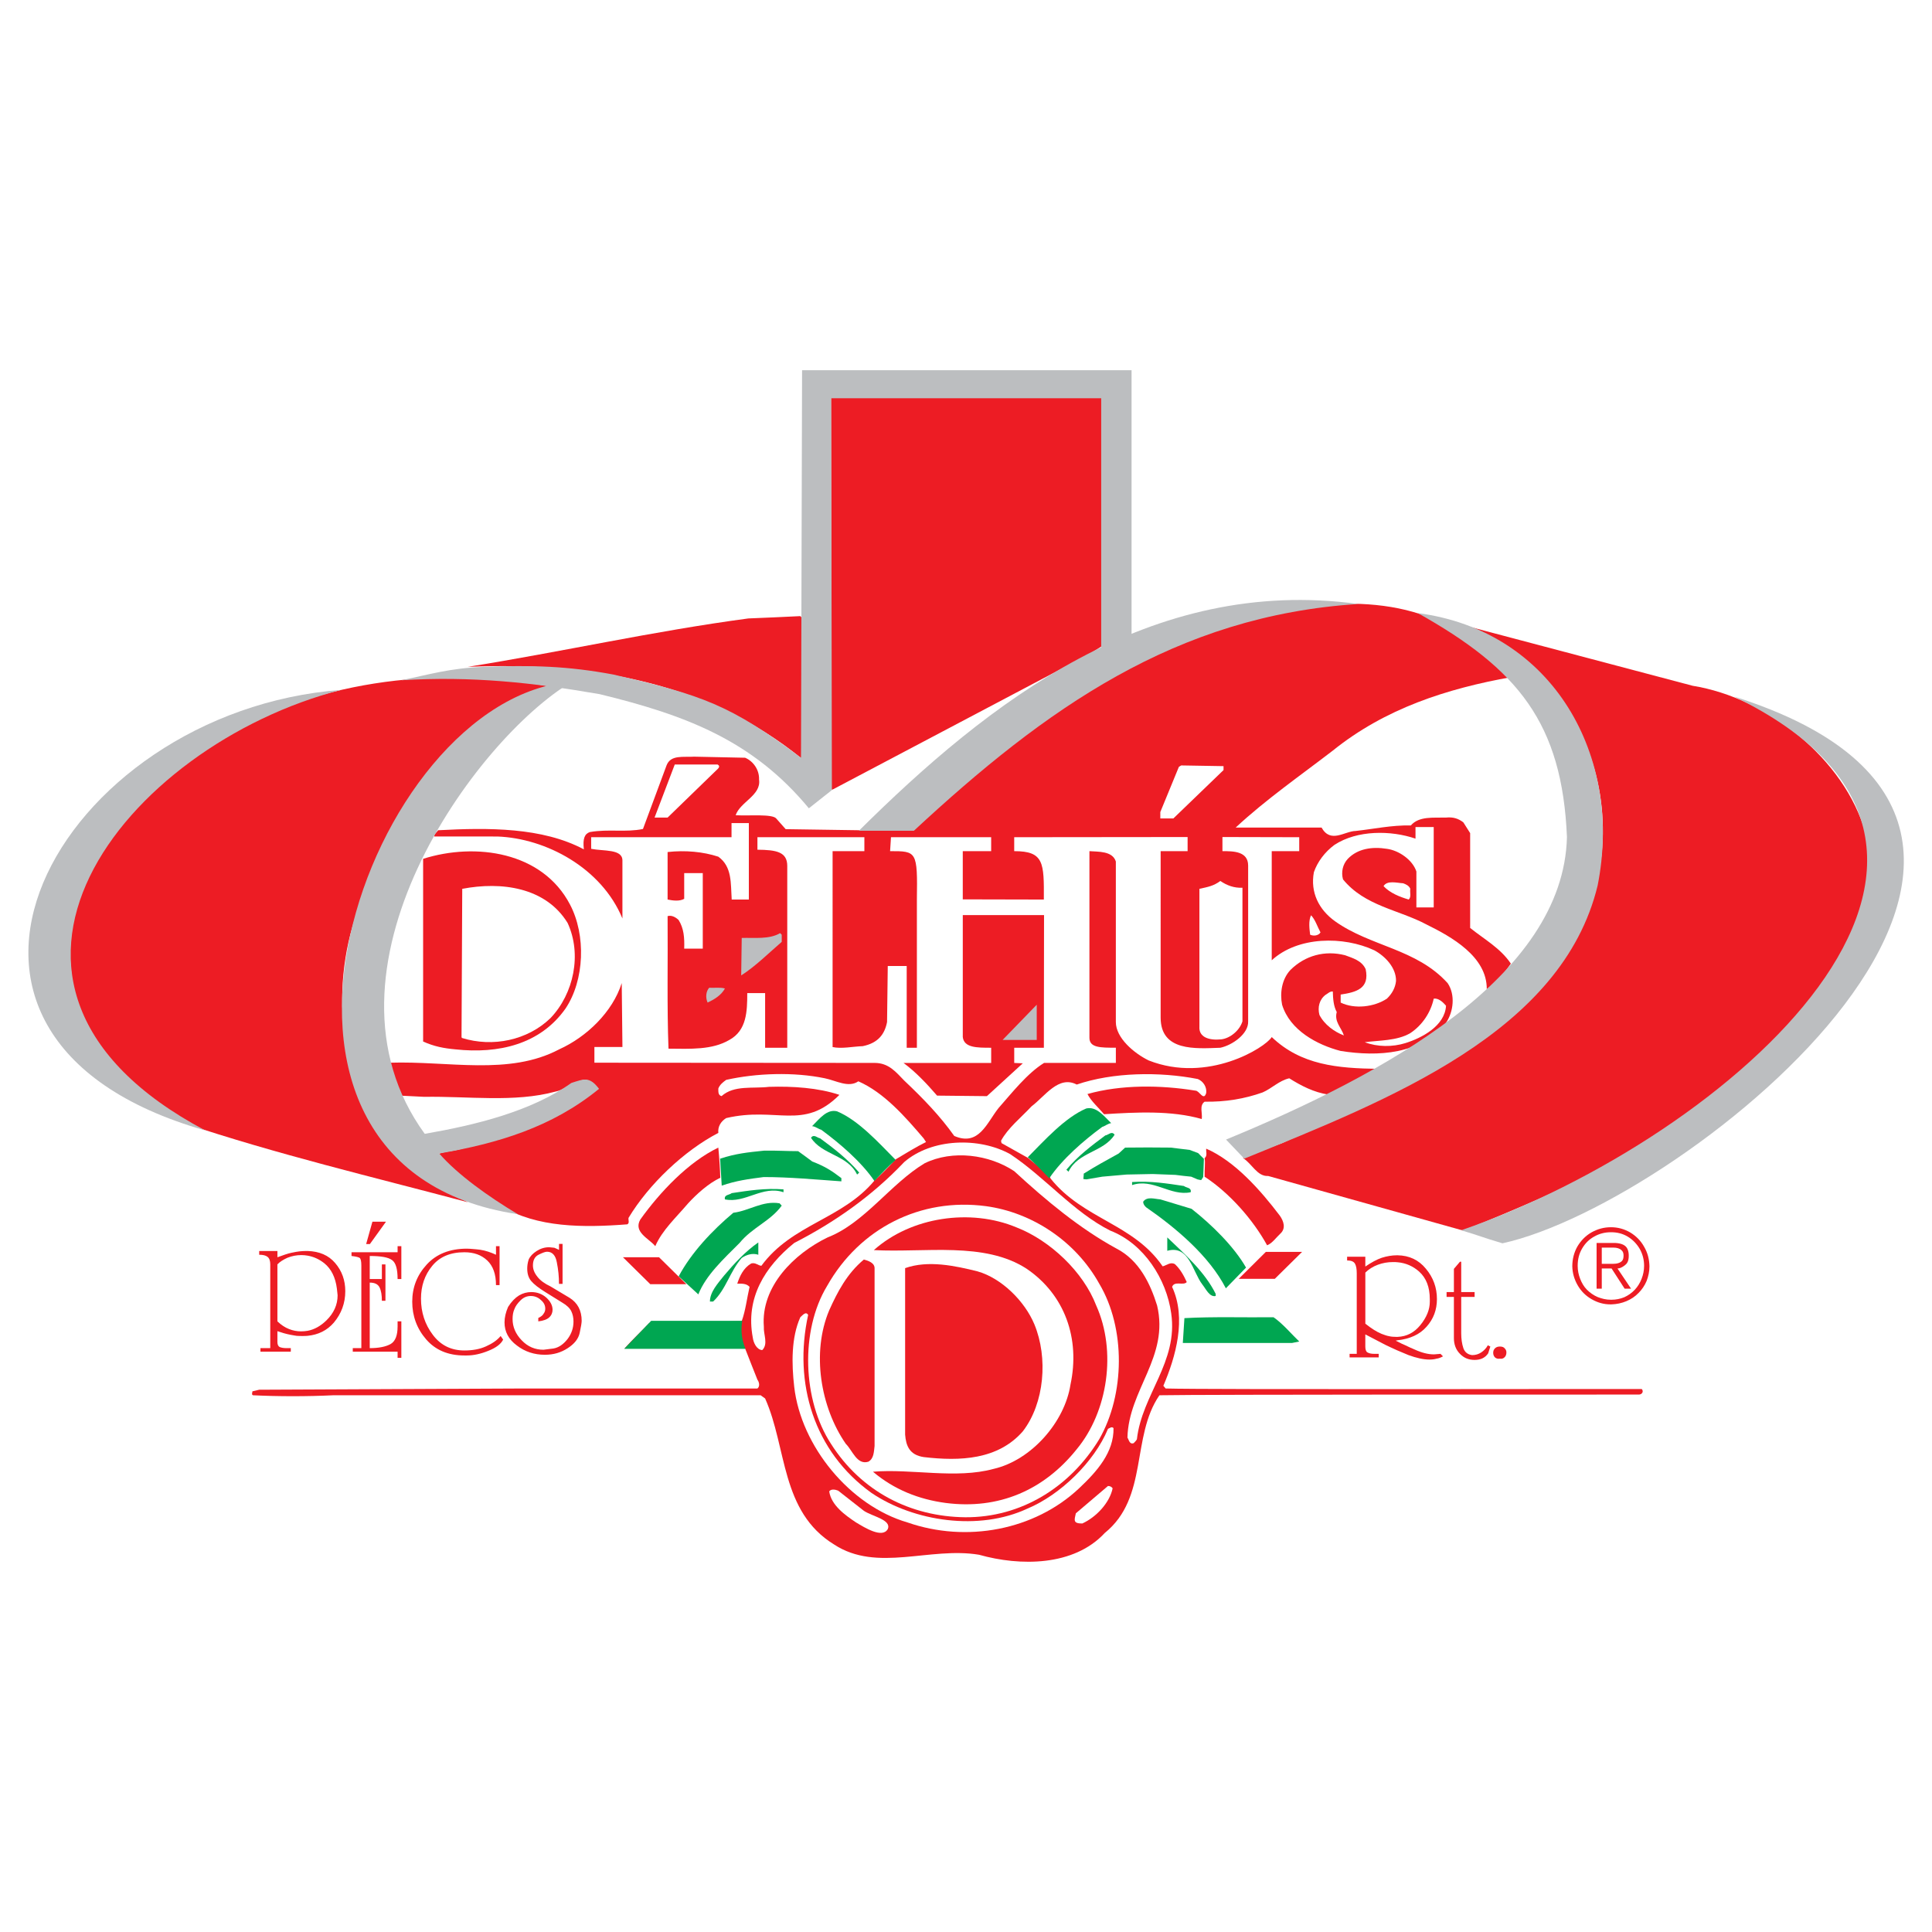 <?xml version="1.0" encoding="utf-8"?>
<!-- Generator: Adobe Illustrator 13.0.0, SVG Export Plug-In . SVG Version: 6.00 Build 14948)  -->
<!DOCTYPE svg PUBLIC "-//W3C//DTD SVG 1.0//EN" "http://www.w3.org/TR/2001/REC-SVG-20010904/DTD/svg10.dtd">
<svg version="1.0" id="Layer_1" xmlns="http://www.w3.org/2000/svg" xmlns:xlink="http://www.w3.org/1999/xlink" x="0px" y="0px"
	 width="192.756px" height="192.756px" viewBox="0 0 192.756 192.756" enable-background="new 0 0 192.756 192.756"
	 xml:space="preserve">
<g>
	<polygon fill-rule="evenodd" clip-rule="evenodd" fill="#FFFFFF" points="0,0 192.756,0 192.756,192.756 0,192.756 0,0 	"/>
	<polygon fill-rule="evenodd" clip-rule="evenodd" fill="#ED1C24" points="109.992,64.429 108.763,65.213 83.07,78.772 
		82.963,78.772 82.91,39.646 109.921,39.646 109.992,64.429 	"/>
	<path fill-rule="evenodd" clip-rule="evenodd" fill="#ED1C24" d="M150.828,67.547c-6.485,1.158-12.632,3.136-17.853,7.34
		c-3.242,2.495-6.663,4.864-9.692,7.68h8.57c0.908,1.621,2.298,0.356,3.402,0.338c1.817-0.196,3.563-0.588,5.506-0.552
		c0.819-0.945,2.245-0.749,3.51-0.784c0.695-0.071,1.229,0.089,1.729,0.481l0.677,1.069v9.461c1.391,1.123,3.029,2.014,4.062,3.563
		c-0.659,0.944-1.461,1.925-2.405,2.548c0.036-3.26-3.545-5.238-6.004-6.45c-2.762-1.479-6.165-1.835-8.339-4.507
		c-0.196-0.713-0.035-1.497,0.481-2.049c0.998-1.033,2.44-1.229,3.901-0.998c1.194,0.16,2.566,1.104,2.94,2.263v3.581h1.729v-8.018
		h-1.817v1.158c-2.441-0.837-5.809-0.873-8.089,0.624c-0.963,0.713-1.693,1.692-2.05,2.726c-0.374,2.013,0.499,3.742,2.12,4.9
		c3.563,2.53,8.107,2.726,11.225,6.165c0.784,1.158,0.589,2.852-0.16,3.955c-2.529,3.172-6.752,3.402-10.512,2.814
		c-2.334-0.605-5.06-2.049-5.844-4.613c-0.231-1.158-0.036-2.549,0.837-3.475c1.461-1.443,3.438-1.978,5.452-1.461
		c0.748,0.285,1.657,0.517,2.049,1.39c0.41,1.943-0.944,2.298-2.494,2.531v0.801c1.39,0.678,3.35,0.445,4.614-0.393
		c0.518-0.498,0.838-1.086,0.909-1.764c0.018-1.335-1.087-2.476-2.174-3.063c-3.064-1.425-7.608-1.408-10.227,0.998V84.919h2.743
		v-1.39l-7.661-0.018v1.408c1.069,0,2.565,0,2.565,1.443v15.536c0.054,1.248-1.585,2.387-2.779,2.637
		c-2.494,0.09-5.951,0.375-5.951-3.012V84.919h2.69v-1.408l-17.3,0.018v1.39c2.976,0,2.976,1.158,2.957,4.829l-8.089-0.018v-4.811
		h2.833v-1.39h-9.995l-0.089,1.39c2.655,0,2.744,0,2.673,4.829v14.788h-1.016v-8.16h-1.889l-0.071,5.595
		c-0.231,1.176-0.855,2.084-2.423,2.404c-0.998,0.035-2.103,0.285-3.011,0.09V84.919h3.171v-1.39H75.569v1.247
		c1.889,0.018,2.976,0.214,2.976,1.622v18.137h-2.209v-5.451h-1.782c0,1.816-0.054,3.723-1.782,4.668
		c-1.729,1.016-3.884,0.891-6.076,0.873c-0.16-4.188-0.053-8.909-0.089-13.221c0.356-0.125,0.802,0.089,1.104,0.392
		c0.517,0.837,0.588,1.746,0.552,2.851h1.853V87.11h-1.853v2.566c-0.463,0.267-1.14,0.178-1.657,0.071v-4.739
		c1.746-0.196,3.528-0.036,5.06,0.463c1.39,0.998,1.229,2.655,1.336,4.276h1.71v-7.626h-1.728v1.408H58.981v1.158
		c1.248,0.25,3.118,0,3.118,1.158v5.791c-2.084-5.042-7.625-8-12.472-8.178H43.32c0-0.267,0.267-0.428,0.392-0.624
		c5.007-0.267,10.387-0.303,14.539,1.906c-0.125-1.104,0.089-1.55,0.606-1.728c1.889-0.321,3.545,0.053,5.292-0.303l2.352-6.343
		c0.41-1.087,1.675-0.802,2.762-0.873l5.078,0.107c0.837,0.356,1.425,1.229,1.39,2.174c0.232,1.585-1.888,2.227-2.334,3.563
		c1.336,0.071,3.652-0.143,4.044,0.32l0.945,1.069l10.814,0.16l1.497-0.053c9.23-9.318,19.171-16.98,30.824-20.49
		c7.233-2.067,16.748-3.67,23.536,0.463C147.158,63.966,149.243,65.499,150.828,67.547L150.828,67.547z"/>
	<path fill-rule="evenodd" clip-rule="evenodd" fill="#ED1C24" d="M80.006,61.632l-0.054,14.021
		c-9.265-7.501-20.721-9.639-33.282-9.122c9.39-1.497,18.512-3.563,27.991-4.829c1.71-0.071,3.475-0.143,5.185-0.231L80.006,61.632
		L80.006,61.632z"/>
	<path fill-rule="evenodd" clip-rule="evenodd" fill="#ED1C24" d="M168.877,68.42c7.412,1.193,15.162,7.27,17.247,14.699
		c2.655,9.675-2.851,18.174-10.673,23.91c-9.068,7.074-19.188,11.6-29.451,15.752l-19.474-5.453c-1.104,0.07-1.64-1.266-2.513-1.781
		c1.176-0.623,2.602-1.016,3.902-1.496c10.423-4.936,21.879-9.711,28.898-20.473c3.885-5.363,3.956-13.933,1.158-19.795
		c-2.138-4.561-6.432-9.354-11.188-11.207L168.877,68.42L168.877,68.42z"/>
	<path fill-rule="evenodd" clip-rule="evenodd" fill="#ED1C24" d="M54.848,68.492c-6.806,4.383-13.274,11.313-17.211,18.298
		c-4.187,6.7-4.917,17.265-0.535,24.072c2.174,3.635,5.827,7.18,9.568,9.086c-9.514-2.529-19.082-4.793-28.382-7.91
		c-5.969-2.637-10.708-8.73-11.189-15.181c-1.069-9.996,6.361-18.12,14.414-22.984C30.955,68.1,43.16,66.3,54.848,68.492
		L54.848,68.492z"/>
	<path fill-rule="evenodd" clip-rule="evenodd" fill="#FFFFFF" d="M71.596,76.278c0.356,0.196,0,0.445-0.161,0.605l-4.828,4.686
		h-1.301l2.014-5.292H71.596L71.596,76.278z"/>
	<polygon fill-rule="evenodd" clip-rule="evenodd" fill="#FFFFFF" points="122.072,76.83 117.065,81.658 115.765,81.658 
		115.765,81.017 117.617,76.509 117.849,76.367 122.072,76.438 122.072,76.83 	"/>
	<path fill-rule="evenodd" clip-rule="evenodd" fill="#ED1C24" d="M56.861,90.229c1.622,3.064,1.461,7.572-0.445,10.404
		c-2.53,3.582-6.699,4.525-10.976,4.062c-1.158-0.105-2.12-0.285-3.225-0.783V85.685C47.454,84.028,54.1,84.972,56.861,90.229
		L56.861,90.229z"/>
	<path fill-rule="evenodd" clip-rule="evenodd" fill="#ED1C24" d="M111.328,85.952v16.019c0,1.584,1.817,3.117,3.278,3.83
		c5.88,2.316,11.617-1.266,12.276-2.334c2.922,2.797,6.557,3.117,10.601,3.172c-1.479,1.051-3.332,1.691-4.953,2.564
		c-1.443-0.213-2.708-0.873-3.902-1.621c-1.015,0.232-1.745,1.016-2.654,1.408c-1.8,0.641-3.706,0.961-5.791,0.926
		c-0.552,0.393-0.195,1.141-0.284,1.729c-3.047-0.873-6.557-0.678-9.746-0.48c-0.553-0.66-1.266-1.266-1.657-2.014
		c3.35-0.945,7.27-0.908,10.779-0.338c0.392,0,0.819,1.086,1.069,0.23c0.071-0.588-0.285-1.158-0.838-1.389
		c-3.83-0.75-8.48-0.678-12.08,0.551c-1.817-0.943-3.153,1.158-4.508,2.174c-1.068,1.141-2.369,2.174-3.046,3.439l0.054,0.232
		l2.672,1.496c0.553,0.516,2.031,1.514,2.228,2.049c3.242,4.045,8.284,4.508,11.171,8.748c0.392-0.09,0.784-0.48,1.229-0.215
		c0.553,0.518,0.891,1.158,1.176,1.783c-0.32,0.391-1.229-0.16-1.461,0.48c1.461,3.154,0.356,6.984-0.873,9.871l0.231,0.268
		c4.24,0.123,43.51,0.035,47.5,0.053c0.232,0.268,0,0.553-0.284,0.553c-4.188,0-43.421-0.018-47.839,0.07
		c-2.852,4.152-1.069,10.191-5.452,13.738c-3.082,3.33-8.445,3.33-12.543,2.174c-4.917-0.82-10.173,1.781-14.45-1.016
		c-5.363-3.279-4.704-9.676-6.895-14.576l-0.445-0.32H33.254c-2.619,0.125-5.47,0.125-8.018,0c-0.16-0.07-0.053-0.268-0.053-0.391
		l0.677-0.162l26.494-0.123h23.216c0.285-0.232,0.16-0.66,0-0.873c-0.428-1.053-0.82-2.086-1.229-3.119H62.313
		c0.749-0.855,1.621-1.656,2.441-2.512l9.247-0.213c0.392-1.088,0.517-2.281,0.784-3.422c-0.321-0.355-0.784-0.32-1.229-0.32
		c0.25-0.748,0.605-1.551,1.39-2.014c0.427-0.125,0.659,0.195,1.016,0.232c3.082-4.188,8.053-4.615,11.296-8.518
		c0.606-0.535,1.408-1.354,2.103-2.102c0.962-0.57,2.049-1.248,3.029-1.729l-0.232-0.357c-1.853-2.174-3.955-4.578-6.521-5.701
		c-0.98,0.678-2.209-0.07-3.349-0.303c-3.083-0.641-6.824-0.516-9.835,0.16c-0.32,0.232-0.624,0.463-0.784,0.855
		c0,0.32-0.036,0.678,0.321,0.766c1.247-1.121,3.118-0.73,4.739-0.926c2.352-0.072,4.899,0.09,7.02,0.801
		c-3.599,3.6-6.254,1.141-11.296,2.316c-0.517,0.322-0.855,0.838-0.784,1.48c-3.403,1.764-6.949,5.131-8.962,8.48
		c-0.035,0.23,0.125,0.516-0.125,0.641c-4.383,0.34-8.998,0.34-12.561-1.816c-2.441-1.105-4.775-2.779-6.628-5.061
		c0.784-0.428,1.853-0.393,2.726-0.678c4.739-1.211,9.443-2.637,13.256-5.844c-0.695-2.244-2.477-0.107-3.973,0.16
		c-4.08,1.105-8.695,0.445-13.078,0.518l-2.495-0.125c-0.588-0.98-0.748-2.084-1.104-3.117l0.16-0.162
		c5.844-0.195,11.902,1.318,16.909-1.336c2.726-1.229,5.327-3.723,6.236-6.609l0.071,6.379h-2.797v1.566l27.955,0.02
		c1.425,0,2.138,0.926,2.958,1.764c1.924,1.816,3.599,3.562,4.989,5.523c2.459,1.068,3.243-1.301,4.418-2.781
		c1.337-1.514,2.851-3.455,4.544-4.506h7.162v-1.516c-1.568,0-2.637,0-2.637-0.998V84.919
		C109.564,84.99,110.989,84.883,111.328,85.952L111.328,85.952z"/>
	<path fill-rule="evenodd" clip-rule="evenodd" fill="#FFFFFF" d="M123.96,88.571v13.327c-0.267,0.891-1.211,1.693-2.12,1.799
		c-1.247,0.125-2.245-0.23-2.174-1.264V88.678c0.82-0.178,1.426-0.285,2.085-0.784C122.41,88.34,123.123,88.607,123.96,88.571
		L123.96,88.571z"/>
	<path fill-rule="evenodd" clip-rule="evenodd" fill="#FFFFFF" d="M140.708,88.678c-0.071,0.356,0.125,0.802-0.16,1.069
		c-0.908-0.268-1.853-0.642-2.512-1.336c0.356-0.606,1.336-0.321,1.96-0.285C140.245,88.215,140.584,88.358,140.708,88.678
		L140.708,88.678z"/>
	<path fill-rule="evenodd" clip-rule="evenodd" fill="#FFFFFF" d="M56.63,92.082c1.443,3.118,0.624,7.055-1.71,9.497
		c-2.281,2.209-5.755,2.939-8.837,1.977l-0.036-0.088l0.071-14.789C50.02,87.93,54.438,88.518,56.63,92.082L56.63,92.082z"/>
	<path fill-rule="evenodd" clip-rule="evenodd" fill="#ED1C24" d="M104.147,104.535h-2.957v1.516l0.854,0.035l-3.581,3.277
		l-4.971-0.053c-1.015-1.176-2.156-2.387-3.35-3.26h8.748v-1.516c-1.443,0-2.708,0-2.833-1.068V91.297h8.107L104.147,104.535
		L104.147,104.535z"/>
	<path fill-rule="evenodd" clip-rule="evenodd" fill="#FFFFFF" d="M131.746,93.026c-0.195,0.321-0.677,0.392-1.033,0.231
		c-0.071-0.588-0.178-1.39,0.09-1.942C131.229,91.761,131.426,92.438,131.746,93.026L131.746,93.026z"/>
	<path fill-rule="evenodd" clip-rule="evenodd" fill="#BCBEC0" d="M77.993,93.257v0.713c-1.283,1.104-2.62,2.441-4.044,3.349
		l0.053-3.741c1.247-0.036,2.762,0.161,3.831-0.481L77.993,93.257L77.993,93.257z"/>
	<path fill-rule="evenodd" clip-rule="evenodd" fill="#BCBEC0" d="M72.327,98.621c-0.374,0.693-1.087,1.104-1.729,1.406
		c-0.231-0.498-0.16-1.141,0.161-1.479C71.24,98.584,71.828,98.479,72.327,98.621L72.327,98.621z"/>
	<path fill-rule="evenodd" clip-rule="evenodd" fill="#FFFFFF" d="M133.368,100.973c-0.268,0.961,0.463,1.549,0.712,2.334
		c-0.943-0.357-1.941-1.07-2.44-2.049c-0.196-0.75-0.018-1.533,0.624-2.014c0.231-0.125,0.427-0.357,0.712-0.32
		C132.994,99.654,133.047,100.385,133.368,100.973L133.368,100.973z"/>
	<path fill-rule="evenodd" clip-rule="evenodd" fill="#FFFFFF" d="M144.271,100.348c-0.124,2.014-2.405,3.207-4.062,3.725
		c-1.266,0.393-2.78,0.393-4.045-0.09c1.39-0.195,3.207-0.123,4.543-0.908c1.229-0.818,2.05-2.102,2.335-3.439
		C143.47,99.564,143.916,99.92,144.271,100.348L144.271,100.348z"/>
	<polygon fill-rule="evenodd" clip-rule="evenodd" fill="#BCBEC0" points="103.436,103.752 100.032,103.752 103.436,100.242 
		103.436,103.752 	"/>
	<path fill-rule="evenodd" clip-rule="evenodd" fill="#FFFFFF" d="M110.775,122.781c3.368,1.299,5.612,4.863,6.076,8.248
		c0.713,4.865-2.922,8.107-3.421,12.561c-0.054,0.125-0.196,0.268-0.321,0.393c-0.428,0.16-0.48-0.355-0.623-0.553
		c0.106-4.775,4.187-8.053,2.957-13.184c-0.677-2.174-1.781-4.508-4.062-5.684c-3.635-1.979-7.003-4.775-10.191-7.715
		c-2.494-1.658-6.147-2.156-8.944-0.785c-3.403,2.049-6.004,5.969-9.675,7.395c-3.314,1.604-6.681,4.883-6.361,8.908
		c-0.053,0.768,0.463,1.711-0.16,2.334c-0.552-0.035-0.873-0.713-0.944-1.246c-0.749-3.955,1.211-7.074,4.134-9.443
		c3.92-2.014,7.661-4.58,10.975-8.072c2.744-2.369,7.465-2.512,10.583-0.783C104.219,117.418,107.142,120.963,110.775,122.781
		L110.775,122.781z"/>
	<path fill-rule="evenodd" clip-rule="evenodd" fill="#ED1C24" d="M120.183,115.547c0.304-0.232,0.125-0.66,0.161-0.945
		c2.833,1.23,5.398,4.117,7.341,6.682c0.392,0.553,0.623,1.266,0.07,1.781c-0.427,0.393-0.819,0.98-1.336,1.178
		c-1.39-2.531-3.724-5.203-6.236-6.844C120.165,116.668,120.272,115.975,120.183,115.547L120.183,115.547z"/>
	<path fill-rule="evenodd" clip-rule="evenodd" fill="#ED1C24" d="M71.667,114.496c0.106,1.121,0.178,2.279,0.196,3.01
		c-1.176,0.553-2.37,1.639-3.207,2.549c-1.176,1.389-2.602,2.689-3.278,4.275c-0.624-0.766-2.209-1.389-1.497-2.654
		C65.859,118.914,68.674,115.938,71.667,114.496L71.667,114.496z"/>
	<path fill-rule="evenodd" clip-rule="evenodd" fill="#00A651" d="M78.17,118.949c-2.084-0.713-3.831,1.141-5.844,0.713
		c-0.107-0.48,0.445-0.428,0.677-0.623c1.657-0.25,3.332-0.518,5.167-0.375V118.949L78.17,118.949z"/>
	<path fill-rule="evenodd" clip-rule="evenodd" fill="#00A651" d="M112.949,118.236c2.085-0.713,3.831,1.141,5.845,0.713
		c0.106-0.48-0.446-0.428-0.678-0.623c-1.657-0.25-3.35-0.518-5.167-0.393V118.236L112.949,118.236z"/>
	<path fill-rule="evenodd" clip-rule="evenodd" fill="#00A651" d="M106.606,116.9c0.944-1.977,3.492-1.941,4.597-3.688
		c-0.285-0.41-0.623,0.035-0.926,0.07c-1.337,0.998-2.709,2.014-3.885,3.422L106.606,116.9L106.606,116.9z"/>
	<path fill-rule="evenodd" clip-rule="evenodd" fill="#00A651" d="M85.511,117.186c-0.944-1.979-3.492-1.941-4.597-3.67
		c0.285-0.41,0.624,0.018,0.908,0.053c1.354,0.998,2.708,2.031,3.902,3.422L85.511,117.186L85.511,117.186z"/>
	<path fill-rule="evenodd" clip-rule="evenodd" fill="#00A651" d="M118.883,120.605c1.978,1.551,4.223,3.742,5.434,5.863
		l-2.013,2.066c-1.657-3.225-4.971-6.021-7.965-8.09c-0.16-0.16-0.285-0.32-0.285-0.551c0.393-0.553,1.158-0.268,1.711-0.232
		L118.883,120.605L118.883,120.605z"/>
	<path fill-rule="evenodd" clip-rule="evenodd" fill="#00A651" d="M77.993,120.285c-1.123,1.551-2.94,2.174-4.205,3.725
		c-1.604,1.604-3.35,3.207-4.116,5.131l-1.96-1.799c1.247-2.352,3.367-4.598,5.452-6.344c1.585-0.195,2.922-1.229,4.614-0.943
		L77.993,120.285L77.993,120.285z"/>
	<path fill-rule="evenodd" clip-rule="evenodd" fill="#FFFFFF" d="M109.671,128.072c2.655,4.453,2.565,11.047,0,15.518
		c-2.922,4.811-7.821,7.822-13.363,7.787c-5.487-0.055-10.387-2.584-13.398-7.322c-2.833-4.33-3.101-11.279-0.392-15.752
		c3.243-5.754,9.318-8.836,15.857-7.963C102.954,120.963,107.302,123.814,109.671,128.072L109.671,128.072z"/>
	<path fill-rule="evenodd" clip-rule="evenodd" fill="#ED1C24" d="M109.368,130.246c2.049,4.543,1.176,10.582-1.942,14.342
		c-3.278,4.098-7.786,6.041-13.06,5.363c-2.69-0.355-5.167-1.336-7.27-3.117c3.849-0.322,8.268,0.748,12.045-0.285
		c3.776-0.873,7.091-4.688,7.661-8.41c0.979-4.578-0.553-8.963-4.383-11.562c-4.205-2.727-10.103-1.586-15.234-1.854
		c3.706-3.314,9.639-4.188,14.236-2.264C104.771,123.76,108.085,126.896,109.368,130.246L109.368,130.246z"/>
	<path fill-rule="evenodd" clip-rule="evenodd" fill="#00A651" d="M121.288,129.088v0.213c-0.606,0.143-0.98-0.713-1.337-1.158
		c-0.962-1.246-1.318-3.973-3.492-3.35v-1.336C118.276,125.186,120.219,126.932,121.288,129.088L121.288,129.088z"/>
	<path fill-rule="evenodd" clip-rule="evenodd" fill="#00A651" d="M75.658,125.186c-0.588-0.195-1.194,0-1.657,0.32
		c-1.194,1.373-1.55,3.119-2.851,4.348H70.83c0-0.943,0.766-1.781,1.39-2.566c1.033-1.229,2.174-2.457,3.438-3.33V125.186
		L75.658,125.186z"/>
	<path fill-rule="evenodd" clip-rule="evenodd" fill="#ED1C24" d="M87.257,126.576v17.691c-0.071,0.588-0.071,1.266-0.624,1.568
		c-1.14,0.355-1.586-1.141-2.245-1.781c-2.53-3.654-3.438-9.105-1.657-13.328c0.819-1.816,1.764-3.652,3.457-5.061
		C86.598,125.773,87.293,125.986,87.257,126.576L87.257,126.576z"/>
	<path fill-rule="evenodd" clip-rule="evenodd" fill="#ED1C24" d="M103.203,132.135c1.372,3.312,1.016,7.857-1.158,10.672
		c-2.477,2.832-6.253,2.994-9.888,2.566c-1.407-0.215-1.764-1.105-1.853-2.246v-16.605c2.299-0.818,5.007-0.23,7.216,0.32
		C99.926,127.52,102.241,129.818,103.203,132.135L103.203,132.135z"/>
	<path fill-rule="evenodd" clip-rule="evenodd" fill="#FFFFFF" d="M80.629,131.189c-1.497,6.824,0.588,13.648,6.325,17.764
		c4.222,2.852,10.726,3.832,15.572,1.551c3.243-1.354,6.646-4.633,8.018-7.947c0.161-0.07,0.393-0.268,0.553-0.07
		c0.035,2.404-1.621,4.293-3.439,6.004c-4.454,4.188-11.242,5.451-17.122,3.402c-5.755-1.674-10.619-7.625-11.296-13.523
		c-0.267-2.314-0.303-4.916,0.606-6.947C80.077,131.225,80.397,130.797,80.629,131.189L80.629,131.189z"/>
	<path fill-rule="evenodd" clip-rule="evenodd" fill="#00A651" d="M127.061,131.422c0.927,0.641,1.764,1.656,2.565,2.422
		l-0.713,0.143H118.01l0.16-2.477C121.092,131.35,124.085,131.457,127.061,131.422L127.061,131.422z"/>
	<path fill-rule="evenodd" clip-rule="evenodd" fill="#FFFFFF" d="M111.008,148.49c-0.303,1.461-1.657,2.887-3.029,3.51
		c-0.927,0-0.802-0.32-0.642-1.016l3.207-2.727C110.74,148.258,110.9,148.33,111.008,148.49L111.008,148.49z"/>
	<path fill-rule="evenodd" clip-rule="evenodd" fill="#FFFFFF" d="M86.188,150.734c0.855,0.57,2.779,0.891,2.387,1.818
		c-0.534,0.961-2.28-0.125-3.171-0.66c-1.069-0.713-2.477-1.709-2.672-3.1c0.196-0.268,0.624-0.178,0.891-0.07L86.188,150.734
		L86.188,150.734z"/>
	<path fill-rule="evenodd" clip-rule="evenodd" fill="#BCBEC0" d="M145.786,122.744c2.085,0.625,2.014,0.678,4.116,1.301
		c18.352-4.008,64.961-41.335,23.091-54.556C204.992,85.008,172.529,113.48,145.786,122.744L145.786,122.744z"/>
	<path fill-rule="evenodd" clip-rule="evenodd" fill="#BCBEC0" d="M124.139,115.6l-1.817-1.906
		c15.644-6.432,33.674-16.213,34.013-30.182c-0.481-11.367-4.882-16.748-14.877-22.343c13.522,1.764,20.489,14.29,17.941,27.171
		C155.853,103.004,138.606,109.703,124.139,115.6L124.139,115.6z"/>
	<path fill-rule="evenodd" clip-rule="evenodd" fill="#BCBEC0" d="M82.928,39.735h26.939V65l3.029-0.659V36.938H80.023
		l-0.107,38.663c-7.073-5.292-9.817-6.236-18.726-8.303c-4.561-0.855-8.143-0.944-12.899-0.766c-3.421,0.125-5.452,0.766-8.25,1.336
		c7.02-0.428,13.113,0.231,19.795,1.39c8.552,2.084,15.251,4.597,20.864,11.385c0.766-0.606,1.532-1.212,2.298-1.817L82.928,39.735
		L82.928,39.735z"/>
	<path fill-rule="evenodd" clip-rule="evenodd" fill="#BCBEC0" d="M34.038,68.83c-21.505,5.523-40.854,29.469-13.559,43.955
		C-12.5,103.395,5.815,70.968,34.038,68.83L34.038,68.83z"/>
	<path fill-rule="evenodd" clip-rule="evenodd" fill="#BCBEC0" d="M135.523,60.26c-18.209,1.158-31.233,10.458-44.347,22.627
		c-1.764,0-3.741,0-5.487,0C98.624,70.06,114.731,57.427,135.523,60.26L135.523,60.26z"/>
	<path fill-rule="evenodd" clip-rule="evenodd" fill="#BCBEC0" d="M57.04,68.028c-9.604,5.702-26.494,28.828-14.664,45.095
		c5.042-0.873,10.602-2.227,14.628-5.078c1.283-0.41,1.817-0.658,2.762,0.588c-4.686,3.832-10.084,5.436-15.946,6.451
		c1.853,2.119,4.846,4.258,7.84,6.057C20.248,116.455,36.657,69.472,57.04,68.028L57.04,68.028z"/>
	<path fill-rule="evenodd" clip-rule="evenodd" fill="#ED1C24" d="M147.122,135.68c0.606,0,1.052-0.213,1.354-0.658l0.214-0.678
		l-0.249-0.125c-0.161,0.303-0.393,0.535-0.659,0.713c-0.268,0.178-0.57,0.268-0.909,0.268c-0.428-0.055-0.73-0.285-0.873-0.695
		c-0.143-0.428-0.214-0.926-0.214-1.479v-3.635h1.336v-0.48h-1.336v-3.029h-0.125l-0.605,0.713v2.316h-0.73v0.48h0.73v4.115
		c0,0.623,0.196,1.158,0.605,1.568C146.054,135.484,146.534,135.68,147.122,135.68L147.122,135.68z"/>
	<path fill-rule="evenodd" clip-rule="evenodd" fill="#ED1C24" d="M149.652,135.555c0.179,0.035,0.339-0.018,0.464-0.143
		c0.124-0.125,0.178-0.285,0.178-0.48c0-0.16-0.054-0.285-0.16-0.393c-0.089-0.125-0.25-0.195-0.481-0.195
		c-0.214,0-0.374,0.053-0.499,0.178c-0.124,0.125-0.178,0.268-0.178,0.445s0.054,0.338,0.178,0.463
		C149.278,135.537,149.438,135.59,149.652,135.555L149.652,135.555z"/>
	<polygon fill-rule="evenodd" clip-rule="evenodd" fill="#ED1C24" points="36.906,124.117 38.51,121.889 37.156,121.889 
		36.532,124.117 36.906,124.117 	"/>
	<path fill-rule="evenodd" clip-rule="evenodd" fill="#00A651" d="M74.375,134.574c-0.374-0.926-0.481-1.799-0.321-2.797h-9.086
		l-2.69,2.797H74.375L74.375,134.574z"/>
	<polygon fill-rule="evenodd" clip-rule="evenodd" fill="#ED1C24" points="62.153,125.436 65.752,125.436 68.478,128.125 
		64.879,128.125 62.153,125.436 	"/>
	<polygon fill-rule="evenodd" clip-rule="evenodd" fill="#ED1C24" points="129.911,124.9 126.294,124.9 123.586,127.59 
		127.186,127.59 129.911,124.9 	"/>
	<path fill-rule="evenodd" clip-rule="evenodd" fill="#00A651" d="M72.006,118.291c-0.053-0.855-0.107-1.818-0.16-2.691
		c1.604-0.516,2.69-0.623,4.401-0.801c1.3-0.018,2.262,0.053,3.385,0.053c0.463,0.338,0.945,0.678,1.408,1.033
		c1.212,0.463,1.906,0.891,2.904,1.656c0,0.107,0,0.268,0,0.322c-2.583-0.18-5.167-0.428-7.75-0.428
		C74.679,117.631,73.449,117.791,72.006,118.291L72.006,118.291z"/>
	<path fill-rule="evenodd" clip-rule="evenodd" fill="#00A651" d="M87.239,117.826c0.695-0.73,1.354-1.441,2.121-2.102
		c-1.675-1.693-3.706-3.955-5.844-4.846c-0.998-0.25-1.71,0.693-2.494,1.479c0.32,0.018,0.659,0.303,0.909,0.355
		C83.801,114.086,85.939,115.92,87.239,117.826L87.239,117.826z"/>
	<path fill-rule="evenodd" clip-rule="evenodd" fill="#00A651" d="M104.683,117.561c-0.695-0.73-1.372-1.443-2.139-2.104
		c1.675-1.691,3.706-3.955,5.826-4.863c0.998-0.232,1.711,0.695,2.495,1.461c-0.321,0.035-0.659,0.32-0.891,0.373
		C108.104,113.801,105.965,115.654,104.683,117.561L104.683,117.561z"/>
	<path fill-rule="evenodd" clip-rule="evenodd" fill="#00A651" d="M108.121,117.096c1.176-0.748,2.28-1.336,3.492-2.012
		c0.214-0.197,0.428-0.393,0.642-0.588c1.515-0.02,3.028-0.02,4.543,0c0.624,0.07,1.247,0.16,1.889,0.23
		c0.285,0.107,0.57,0.215,0.855,0.32c0.178,0.197,0.374,0.375,0.57,0.57c-0.019,0.605-0.036,1.213-0.071,1.818
		c-0.071,0.105-0.125,0.195-0.196,0.303c-0.125-0.018-0.25-0.035-0.374-0.072c-0.214-0.088-0.41-0.178-0.624-0.268
		c-0.517-0.053-1.051-0.105-1.567-0.178c-0.767-0.035-1.533-0.053-2.281-0.088c-0.873,0.018-1.746,0.035-2.601,0.053
		c-0.82,0.072-1.622,0.143-2.423,0.213c-0.535,0.09-1.052,0.18-1.568,0.268c-0.107,0-0.214-0.018-0.321-0.035
		C108.085,117.506,108.139,117.221,108.121,117.096L108.121,117.096z"/>
	<path fill-rule="evenodd" clip-rule="evenodd" fill="#ED1C24" d="M160.717,124.01h-1.425v4.561h0.517v-2.014h0.908h0.071
		l1.301,2.014h0.642l-1.354-2.014c0.143,0,0.321-0.053,0.499-0.16c0.179-0.105,0.339-0.23,0.445-0.373
		c0.125-0.178,0.179-0.428,0.179-0.73c0-0.268-0.036-0.482-0.125-0.678c-0.16-0.373-0.57-0.57-1.212-0.605H160.717L160.717,124.01z
		 M160.771,129.676c0.463,0,0.891-0.09,1.283-0.25c0.392-0.178,0.748-0.428,1.051-0.748c0.285-0.303,0.517-0.678,0.677-1.088
		c0.16-0.408,0.25-0.836,0.25-1.299c0-0.607-0.143-1.158-0.428-1.676c-0.303-0.516-0.695-0.926-1.193-1.229
		c-0.499-0.303-1.052-0.445-1.657-0.445c-0.019,0-0.019,0-0.036,0c-0.605,0-1.158,0.143-1.657,0.428
		c-0.517,0.283-0.908,0.676-1.211,1.193c-0.304,0.516-0.445,1.086-0.445,1.729c0,0.463,0.089,0.891,0.249,1.299
		c0.16,0.41,0.374,0.785,0.677,1.088c0.304,0.303,0.66,0.553,1.069,0.73c0.41,0.16,0.837,0.268,1.318,0.268
		C160.734,129.676,160.753,129.676,160.771,129.676L160.771,129.676z M160.717,122.441c0,0,0,0,0.018,0
		c0.678,0,1.319,0.178,1.907,0.518c0.588,0.355,1.051,0.818,1.39,1.426c0.356,0.605,0.517,1.246,0.534,1.959
		c0,0.516-0.106,0.998-0.285,1.461c-0.196,0.463-0.463,0.855-0.802,1.193c-0.338,0.357-0.748,0.623-1.211,0.82
		c-0.464,0.195-0.963,0.303-1.497,0.32h-0.054h-0.054c-0.659,0-1.282-0.178-1.87-0.518c-0.588-0.338-1.052-0.801-1.39-1.389
		c-0.339-0.588-0.517-1.211-0.535-1.889c0-0.73,0.179-1.408,0.518-1.996c0.355-0.588,0.819-1.068,1.425-1.406
		C159.398,122.619,160.022,122.441,160.717,122.441L160.717,122.441z M160.717,126.094h-0.908v-1.621h0.908h0.25
		c0.356,0,0.641,0.09,0.819,0.268c0.143,0.125,0.196,0.303,0.196,0.516c0,0.232-0.036,0.41-0.143,0.535
		c-0.179,0.195-0.481,0.303-0.927,0.303H160.717L160.717,126.094z"/>
	<path fill-rule="evenodd" clip-rule="evenodd" fill="#ED1C24" d="M134.401,125.756c0.409,0,0.659,0.107,0.784,0.32
		c0.124,0.215,0.178,0.535,0.178,0.963v0.41v7.625h-0.713v0.355h2.904v-0.355h-0.445c-0.303,0-0.517-0.053-0.677-0.143
		c-0.143-0.072-0.214-0.285-0.214-0.588v-1.211l2.013,1.051c0.393,0.195,0.802,0.373,1.194,0.553c0.374,0.16,0.748,0.32,1.104,0.463
		c0.784,0.285,1.479,0.445,2.085,0.445c0.285,0,0.534-0.035,0.712-0.09c0.196-0.018,0.41-0.107,0.642-0.23l-0.249-0.25l-0.642,0.053
		c-0.588,0-1.229-0.16-1.925-0.48c-0.338-0.143-0.658-0.285-0.979-0.445c-0.196-0.072-0.428-0.195-0.748-0.357
		c-0.054-0.035-0.125-0.07-0.179-0.088c0.054-0.018,0.125-0.018,0.179-0.035c1.265-0.143,2.227-0.588,2.887-1.338
		c0.712-0.783,1.051-1.709,1.051-2.779c0-1.121-0.356-2.137-1.104-3.027c-0.713-0.873-1.657-1.32-2.833-1.338c0,0-0.019,0-0.036,0
		c-0.517,0-1.033,0.09-1.532,0.25c-0.48,0.16-1.033,0.463-1.639,0.873v-0.98h-1.817V125.756L134.401,125.756z M139.426,133.381
		c-0.036,0-0.071,0-0.107,0c-0.267,0-0.517-0.018-0.73-0.07c-0.214-0.035-0.463-0.125-0.748-0.232
		c-0.481-0.195-1.016-0.535-1.621-1.016v-5.096c0.338-0.338,0.766-0.605,1.247-0.783c0.48-0.178,0.979-0.268,1.515-0.268
		c0.143,0,0.303,0,0.445,0.018c0.837,0.072,1.55,0.393,2.155,0.926c0.713,0.643,1.069,1.551,1.069,2.762v0.268
		c0,0.766-0.32,1.551-0.944,2.316C141.101,132.953,140.353,133.346,139.426,133.381L139.426,133.381z"/>
	<path fill-rule="evenodd" clip-rule="evenodd" fill="#ED1C24" d="M25.86,124.811v0.375c0.392,0,0.659,0.07,0.837,0.213
		s0.267,0.393,0.267,0.75v8.355h-0.98v0.355h3.029v-0.355h-0.427c-0.268,0-0.499-0.035-0.677-0.107
		c-0.143-0.07-0.232-0.248-0.232-0.498v-1.088c0.41,0.143,0.837,0.268,1.283,0.357c0.231,0.053,0.445,0.07,0.624,0.107
		c0.196,0.018,0.392,0.018,0.588,0.018c0.178,0,0.338,0,0.517-0.018c1.069-0.107,1.942-0.535,2.619-1.318
		c0.749-0.893,1.141-1.943,1.141-3.137c0-1.088-0.339-2.031-1.016-2.814c-0.659-0.768-1.567-1.158-2.744-1.195
		c-0.053,0-0.107,0-0.142,0c-0.232,0-0.463,0.02-0.66,0.037c-0.196,0.018-0.463,0.07-0.819,0.143c-0.338,0.07-0.802,0.23-1.39,0.445
		v-0.625H25.86L25.86,124.811z M30.688,132.775c-0.214,0.035-0.428,0.055-0.641,0.055c-0.41,0-0.82-0.072-1.212-0.232
		c-0.41-0.16-0.784-0.41-1.158-0.766v-5.684c0.232-0.25,0.57-0.465,0.998-0.66c0.445-0.178,0.909-0.268,1.39-0.268
		c0.214,0,0.41,0.018,0.624,0.055c0.606,0.105,1.158,0.355,1.675,0.766c0.677,0.553,1.105,1.389,1.248,2.529l0.071,0.66
		c0,0.943-0.374,1.781-1.123,2.512C31.989,132.295,31.365,132.65,30.688,132.775L30.688,132.775z M39.668,135.467h0.374v-3.635
		h-0.374v0.516c0,0.891-0.232,1.479-0.695,1.746c-0.481,0.268-1.176,0.41-2.084,0.41v-6.539c0.499,0,0.819,0.16,0.979,0.48
		c0.161,0.322,0.232,0.768,0.232,1.336h0.356v-3.633H38.1v1.461h-1.211v-2.299c1.104,0,1.853,0.125,2.227,0.41
		c0.374,0.266,0.552,0.891,0.552,1.889h0.374v-3.279h-0.374v0.605h-4.597v0.375c0.463,0.053,0.73,0.125,0.819,0.195
		c0.107,0.09,0.161,0.34,0.161,0.766v8.232h-0.855v0.355h4.472V135.467L39.668,135.467z M46.581,124.58
		c-1.71,0-3.047,0.535-4.009,1.586s-1.443,2.279-1.443,3.705s0.463,2.691,1.39,3.76c0.927,1.068,2.191,1.604,3.813,1.604h0.25
		c0.677,0,1.39-0.16,2.138-0.463c0.766-0.303,1.265-0.678,1.479-1.123l-0.25-0.355c-0.338,0.41-0.819,0.748-1.461,1.033
		c-0.624,0.285-1.354,0.41-2.156,0.41c-1.318,0-2.37-0.518-3.154-1.568c-0.784-1.033-1.176-2.246-1.176-3.6
		c0-1.283,0.374-2.369,1.123-3.277c0.748-0.91,1.817-1.355,3.207-1.355c0.944,0,1.692,0.268,2.28,0.82
		c0.57,0.535,0.873,1.354,0.873,2.459h0.356v-3.885h-0.356v0.855c-0.499-0.232-1.015-0.41-1.568-0.498
		c-0.267-0.037-0.517-0.055-0.712-0.072C46.991,124.598,46.777,124.58,46.581,124.58L46.581,124.58z M55.774,124.1v0.605
		c-0.071-0.037-0.125-0.072-0.178-0.09c-0.036-0.018-0.142-0.07-0.285-0.125l-0.517-0.053c-0.445,0-0.855,0.125-1.247,0.373
		c-0.392,0.25-0.659,0.535-0.802,0.855c-0.107,0.34-0.143,0.643-0.143,0.891c0,0.518,0.125,0.928,0.392,1.248
		c0.285,0.338,0.749,0.695,1.407,1.105l1.693,1.051c0.463,0.268,0.766,0.57,0.909,0.873s0.214,0.641,0.214,1.016
		c0,0.641-0.196,1.229-0.606,1.764c-0.41,0.516-0.873,0.838-1.39,0.926l-0.998,0.125c-0.838,0-1.568-0.303-2.174-0.943
		c-0.606-0.625-0.909-1.338-0.909-2.121c0-0.375,0.053-0.695,0.178-0.98c0.107-0.303,0.321-0.588,0.605-0.873
		c0.303-0.303,0.642-0.445,1.034-0.445c0.374,0,0.712,0.125,0.998,0.393c0.303,0.25,0.445,0.535,0.445,0.873
		c0,0.195-0.053,0.355-0.178,0.516c-0.071,0.143-0.25,0.285-0.517,0.41v0.34c0.499-0.055,0.873-0.197,1.086-0.393
		c0.232-0.215,0.338-0.48,0.338-0.766c0-0.428-0.213-0.838-0.624-1.213c-0.427-0.373-0.926-0.551-1.497-0.551
		c-0.427,0-0.837,0.105-1.229,0.338c-0.374,0.23-0.749,0.605-1.087,1.141c-0.232,0.533-0.356,1.051-0.356,1.549
		c0,0.928,0.41,1.693,1.229,2.299c0.802,0.623,1.746,0.928,2.797,0.928c0.855,0,1.604-0.215,2.281-0.66
		c0.659-0.428,1.069-0.926,1.194-1.533c0.125-0.588,0.196-0.996,0.196-1.193c0-1.033-0.41-1.799-1.211-2.299l-1.906-1.139
		c-0.57-0.268-1.016-0.588-1.301-0.963c-0.303-0.375-0.445-0.748-0.445-1.123c0-0.516,0.178-0.873,0.552-1.068
		c0.392-0.195,0.677-0.303,0.855-0.303c0.516,0,0.855,0.355,0.979,1.068c0.143,0.713,0.214,1.426,0.214,2.139h0.356v-3.99H55.774
		L55.774,124.1z"/>
</g>
</svg>
